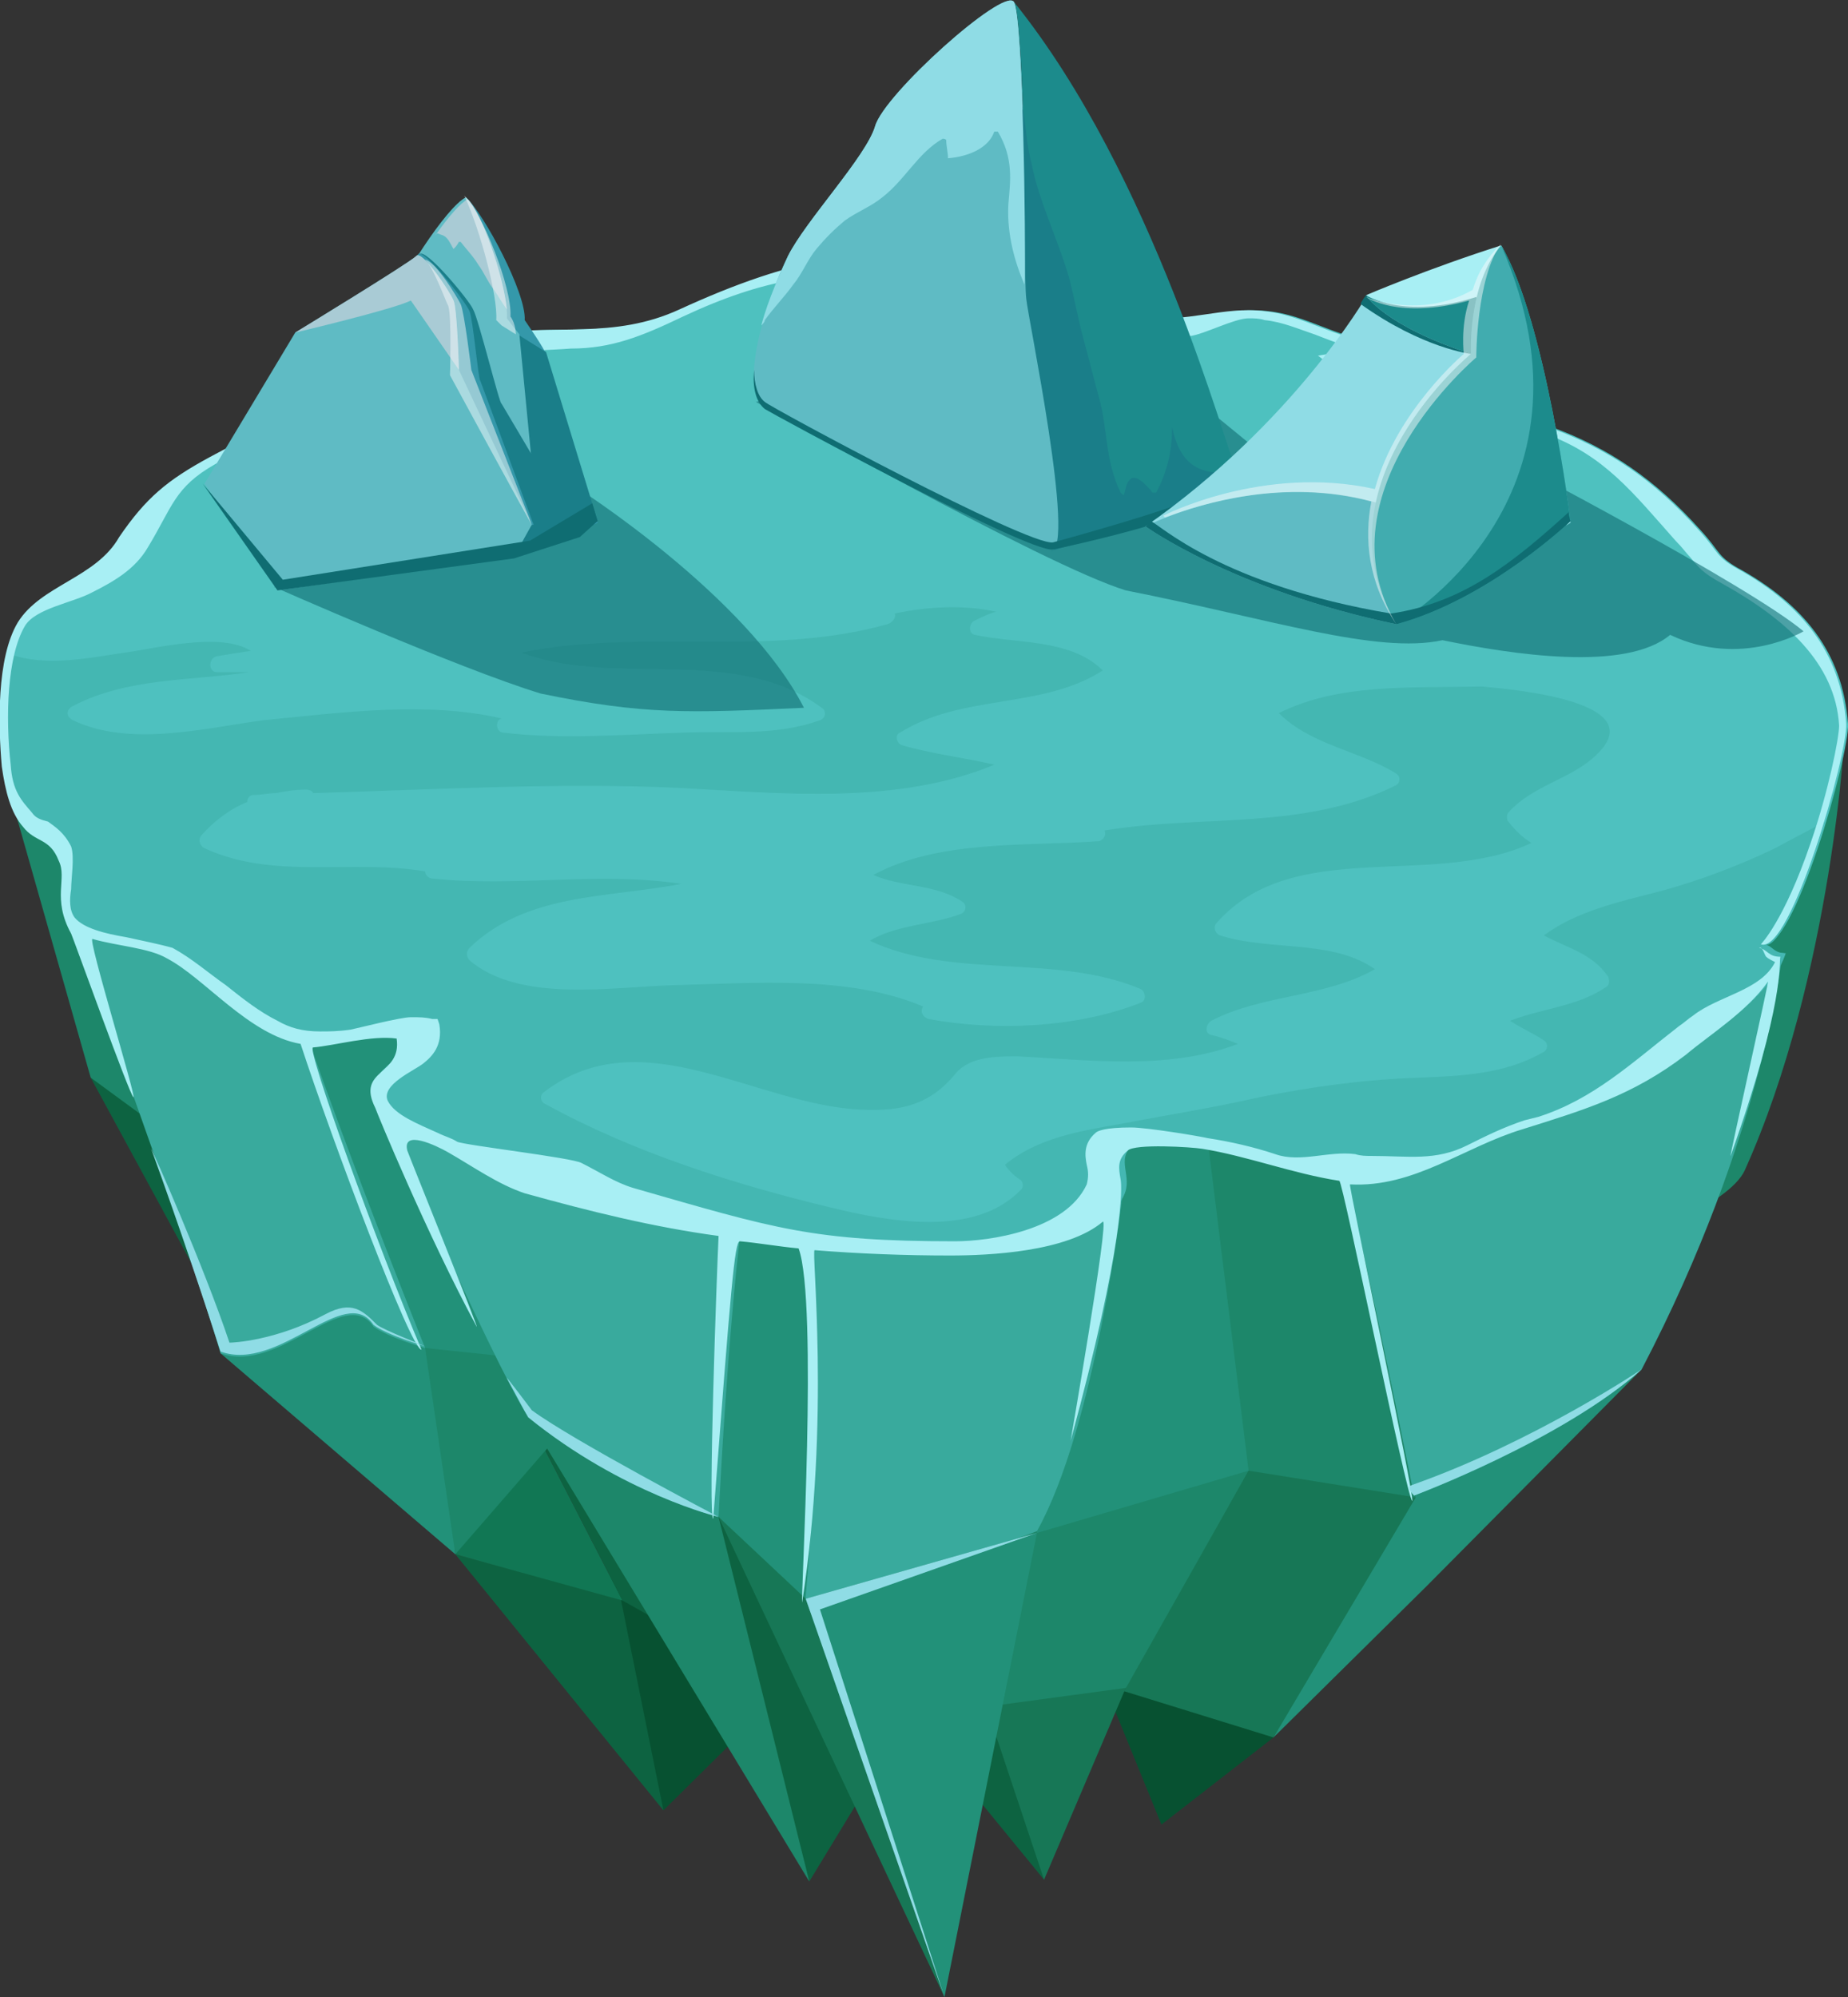 <?xml version="1.0" encoding="utf-8"?>
<!-- Generator: Adobe Illustrator 26.5.0, SVG Export Plug-In . SVG Version: 6.00 Build 0)  -->
<svg version="1.1" id="layer" xmlns="http://www.w3.org/2000/svg" xmlns:xlink="http://www.w3.org/1999/xlink" x="0px" y="0px"
	 viewBox="0 0 103.9 112.3" style="enable-background:new 0 0 103.9 112.3;" xml:space="preserve">
<rect x="0" y="0" width="103.9" height="112.3" fill="#333333" stroke="none"/>
<style type="text/css">
	.st0{fill:#075131;}
	.st1{fill:#0D6341;}
	.st2{fill:#177756;}
	.st3{fill:#1D876A;}
	.st4{fill:#229179;}
	.st5{fill:#117754;}
	.st6{fill:#39AA9D;}
	.st7{fill:#4EC1BF;}
	.st8{fill:#44B7B2;}
	.st9{fill:#A8EFF4;}
	.st10{fill:#8FDCE5;}
	.st11{opacity:0.6;fill:#0F6D72;}
	.st12{fill:#3498AA;}
	.st13{fill:#1A7E89;}
	.st14{fill:#5FBBC4;}
	.st15{fill:#A9CBD5;}
	.st16{opacity:0.5;fill:#F7FBFC;}
	.st17{fill:#0F6D72;}
	.st18{fill:#1C8B8C;}
	.st19{fill:#41ACAF;}
</style>
<g>
	<g>
		<g>
			<g>
				<polygon class="st0" points="32.7,89 37.3,101.8 57.6,81.7 				"/>
				<polygon class="st0" points="71.6,97.7 65.3,102.6 60,89.6 				"/>
				<polygon class="st1" points="34.9,89.9 37.3,101.8 25.6,87.4 				"/>
				<polygon class="st1" points="59.5,87.5 58.7,105.7 39.7,82.5 				"/>
				<polygon class="st2" points="54.8,94 58.7,105.7 63.3,94.9 				"/>
				<polygon class="st2" points="60.8,94.6 74.2,77.5 63.2,95.1 				"/>
				<polygon class="st3" points="56,95.9 50.6,82.4 70.2,82.7 63.4,94.9 				"/>
				<polygon class="st4" points="80.2,89.2 92.3,77 78.8,83.5 71.6,97.7 				"/>
				<polygon class="st2" points="79.6,84.2 73.8,83 70.2,82.7 63.2,95.1 71.6,97.7 				"/>
				<polygon class="st1" points="5.1,60.6 17.3,67.6 13.9,76.8 				"/>
				<polygon class="st1" points="37.9,81.9 51.7,95.6 45.5,105.8 				"/>
				<polygon class="st5" points="25.6,87.4 29.7,79.7 35,90 				"/>
				<polygon class="st1" points="43.5,94.8 29.7,79.7 35,90 				"/>
				<polygon class="st4" points="24,65.8 12.4,76.1 25.6,87.4 				"/>
				<polygon class="st3" points="23.9,75.8 36.8,74.5 25.6,87.4 				"/>
				<polygon class="st3" points="40.4,85.3 29.7,79.7 45.5,105.8 				"/>
				<polygon class="st4" points="45.2,90.9 40.4,85.3 39.3,66.1 48.7,66.5 				"/>
				<polygon class="st4" points="70.2,82.7 58.3,86.2 58.3,61 74.2,61.7 				"/>
				<polygon class="st3" points="79.6,84.2 70.2,82.7 67.7,62.5 75.7,63.3 				"/>
				<path class="st3" d="M98.1,65.8c-0.9,2-6.5,4-6.5,4L95.7,40l8,0.9C103.8,40.9,103,54.9,98.1,65.8z"/>
				<polygon class="st3" points="5.1,60.6 16.3,68.8 8.4,43.6 0.5,44.4 				"/>
				<path class="st6" d="M63.1,67.3c0,0-1.5,12.9-4.8,18.8c-9.1,3.5-13.1,4.7-13.1,4.7s2-19.7-0.5-23.5
					C53.4,67.6,63.1,67.3,63.1,67.3z"/>
				<polygon class="st4" points="23.9,75.8 31.5,76.6 27,56.3 14.5,55.2 				"/>
				<path class="st6" d="M100.2,53.7c0,0-1,10.1-7.9,23.3c-4.5,4-12.8,7.1-12.8,7.1s-3.5-17.7-5.1-22.8
					C73.5,58.3,100.2,53.7,100.2,53.7z"/>
				<path class="st6" d="M3.8,51.4c0,0,6.7,18.2,8.6,24.7c3.3,1.2,7-3.9,8.6-1.5c0.8,0.6,2.9,1.2,2.9,1.2s-6.5-16.2-8.2-22.5
					C7.5,48.9,3.8,51.4,3.8,51.4z"/>
				<path class="st6" d="M21.4,62.1c0,0,6,13.9,8.3,17.6c5.3,4.3,10.7,5.6,10.7,5.6s1-20.9,2.6-22.3C44.4,61.5,21.4,62.1,21.4,62.1z
					"/>
				<polygon class="st2" points="45.3,89.9 40.4,85.3 53.1,112.3 				"/>
				<polygon class="st4" points="45.3,89.9 58.3,86.2 53.1,112.3 				"/>
			</g>
			<path class="st7" d="M0.3,43c0.2,1.4,0.5,2.6,1.2,3.4c0.7,0.9,1.5,0.6,2,1.8c0.5,1-0.3,2.6,0.5,3.5c1,1.3,4.1,1.1,5.7,1.9
				c2.1,1.1,3.8,2.9,5.8,4c2.4,1.3,4.6,0.1,7.1,0.5c0.3,2.1-2.3,1.7-1.2,3.9c0.6,1.2,2.9,1.9,4.1,2.5c1.4,0.7,2.8,1.8,4.3,2.3
				c7.8,2.2,15.6,3.4,23.8,3.4c2.6,0,8.3-0.3,9.5-3c0.5-1.1-0.5-2,0.5-2.8c0.4-0.4,3.6-0.2,4.2-0.1c2.7,0.4,5.4,1.6,8.2,1.9
				c3.9,0.5,6.4-2,9.8-3c3.5-1.1,6.2-1.8,9.2-4.2c1.7-1.3,4.6-3.2,5.3-5.4c-0.7,0-0.7-0.4-1.2-0.5c1.7,0.6,4.9-10.7,4.8-12.4
				c-0.3-4.1-2.6-6.7-5.9-8.6c-1.5-0.8-1.2-1-2.4-2.3c-2.5-2.8-5.1-4.6-8.4-5.8c-3.2-1.2-7.4-2-10.2-4.2c0.2-0.2,0.3-0.4,0.3-0.6
				c-2.1-0.2-3.9-1.5-6-1.7c-2.3-0.3-4.4,0.7-6.7,0.3c-2.4-0.4-4.8-1.7-7.1-2.5c-6.9-2.3-12.9-0.7-19,2.1c-3.7,1.7-7,0.8-10.9,1.4
				c-2.8,0.5-5.2,2.3-7.8,3.3c-2.7,1-5.1,2.2-7.7,3.6c-2.4,1.3-3.6,2.3-5.1,4.5c-1.4,2.2-4.5,2.6-5.8,4.7C-0.1,36.9,0,40.8,0.3,43z"
				/>
			<path class="st8" d="M102.6,46.2c-0.9,0.5-1.9,1-2.8,1.5c-2.1,1-4.2,1.8-6.4,2.4c-2.3,0.6-4.7,1.1-6.6,2.5c1.3,0.7,2.7,1,3.6,2.3
				c0.1,0.2,0.1,0.5-0.1,0.6c-1.6,1.1-3.6,1.2-5.4,1.9c0.6,0.4,1.3,0.7,1.9,1.1c0.3,0.2,0.2,0.6-0.1,0.7c-2.1,1.2-4.5,1.3-6.9,1.4
				c-3.1,0.1-6,0.5-9,1.1c-2.6,0.6-5.2,1-7.8,1.5c-2.3,0.4-4.7,0.8-6.5,2.3c0.2,0.3,0.5,0.6,0.8,0.8c0.2,0.1,0.3,0.4,0.1,0.6
				c-2.6,2.7-7.4,1.8-10.7,1c-5.4-1.3-11.1-3.1-16-5.8c-0.3-0.1-0.4-0.5-0.1-0.7c5.5-4.2,12,0.8,17.9,1c2.2,0.1,3.8-0.3,5.2-2
				c0.8-1,2.3-1,3.5-1c4,0.2,8.5,0.8,12.4-0.7c-0.5-0.2-1-0.4-1.5-0.5c-0.4-0.1-0.3-0.6,0-0.8c2.9-1.5,6.4-1.3,9.2-2.9
				c-2.4-1.7-5.9-1-8.7-1.9c-0.3-0.1-0.4-0.5-0.2-0.7c4.3-4.9,12.2-1.9,17.7-4.5c-0.5-0.3-0.9-0.7-1.3-1.2c-0.1-0.1-0.1-0.4,0-0.5
				c1.4-1.6,3.7-1.9,5.1-3.4c2.7-2.8-4.4-3.5-6.6-3.7c-3.9,0.1-8-0.2-11.4,1.5c1.8,1.8,4.5,2.1,6.6,3.4c0.3,0.2,0.2,0.6-0.1,0.7
				c-5.1,2.5-10.9,1.6-16.3,2.5c0.1,0.2,0,0.5-0.3,0.6c-4.1,0.3-9-0.1-12.7,1.9c1.6,0.7,3.5,0.5,5,1.5c0.3,0.2,0.2,0.6-0.1,0.7
				c-1.6,0.6-3.6,0.6-5.1,1.5c4.7,2.2,10.4,0.7,15.2,2.7c0.3,0.1,0.4,0.7,0,0.8c-3.6,1.4-8.1,1.6-11.9,0.9c-0.3-0.1-0.5-0.4-0.3-0.7
				c-4.2-1.8-9.7-1.3-14.1-1.2c-3.4,0.1-8.6,1-11.4-1.4c-0.2-0.2-0.2-0.5,0-0.7c3.2-3.1,7.8-2.8,11.9-3.6c-4.6-0.7-9.4,0.2-14-0.3
				c-0.2,0-0.4-0.2-0.4-0.4c-4.1-0.7-8.5,0.5-12.4-1.3c-0.2-0.1-0.4-0.4-0.2-0.7c0.7-0.8,1.6-1.5,2.6-1.9c0-0.2,0.1-0.4,0.4-0.4
				c0.4,0,0.8-0.1,1.2-0.1c0.5-0.1,1.1-0.2,1.7-0.2c0.2,0,0.4,0.1,0.4,0.2c6.8-0.2,13.7-0.6,20.5-0.3c5.7,0.3,12.3,1,17.8-1.3
				c-1.7-0.4-3.5-0.6-5.2-1.1c-0.3-0.1-0.4-0.6-0.1-0.7c3.5-2.2,8-1.3,11.4-3.5c-1.8-1.8-4.9-1.5-7.2-2c-0.4-0.1-0.3-0.7,0-0.8
				c0.4-0.2,0.8-0.4,1.2-0.5c-1.8-0.4-3.8-0.3-5.7,0.1c0.1,0.2-0.1,0.5-0.4,0.6c-6.8,1.9-13.8,0.2-20.6,1.6c5.4,2,12-0.5,16.9,3.1
				c0.3,0.2,0.2,0.6-0.1,0.7c-2.5,0.9-5.1,0.6-7.7,0.7c-3.4,0.1-6.7,0.4-10.1,0c-0.4,0-0.5-0.7-0.1-0.8c0,0,0,0,0,0
				c-4.3-1-9.2-0.3-13.4,0.1C11.2,41,7.3,42,4.1,40.5c-0.4-0.2-0.4-0.6,0-0.8c3.1-1.6,6.5-1.4,9.9-1.9c-0.6,0-1.2,0-1.8,0
				c-0.5,0-0.5-0.8,0-0.9c0.6-0.1,1.2-0.2,1.9-0.3c-1.7-1.1-5.5-0.1-7.1,0.1c-2,0.3-4.4,0.8-6.4,0.1c-0.5,2-0.4,4.5-0.2,6.2
				c0.2,1.4,0.5,2.6,1.2,3.4c0.7,0.9,1.5,0.6,2,1.8c0.5,1-0.3,2.6,0.5,3.5c1,1.3,4.1,1.1,5.7,1.9c2.1,1.1,3.8,2.9,5.8,4
				c2.4,1.3,4.6,0.1,7.1,0.5c0.3,2.1-2.3,1.7-1.2,3.9c0.6,1.2,2.9,1.9,4.1,2.5c1.4,0.7,2.8,1.8,4.3,2.3c7.8,2.2,15.6,3.4,23.8,3.4
				c2.6,0,8.3-0.3,9.5-3c0.5-1.1-0.5-2,0.5-2.8c0.4-0.4,3.6-0.2,4.2-0.1c2.7,0.4,5.4,1.6,8.2,1.9c3.9,0.5,6.4-2,9.8-3
				c3.5-1.1,6.2-1.8,9.2-4.2c1.7-1.3,4.6-3.2,5.3-5.4c-0.7,0-0.7-0.4-1.2-0.5C100,53.5,101.5,49.7,102.6,46.2z"/>
			<path class="st9" d="M99.3,53.8c0.1,0.1,0.3,0.2,0.5,0.3c-0.8,1.6-3.2,1.9-4.6,3c-0.3,0.2-0.5,0.4-0.8,0.6
				c-2.7,2.1-4.8,4.1-7.9,5.1L85.7,63c-1.2,0.4-2.2,0.9-3.2,1.4c-1.8,0.9-3.3,0.6-5.4,0.6c-0.3,0-0.6,0-0.9-0.1
				c-1.5-0.2-3.1,0.5-4.5,0c-1.2-0.4-2.5-0.7-3.8-0.9c-0.4-0.1-3.4-0.6-4.3-0.6c-1.5,0-1.9,0.2-2,0.3c-0.7,0.6-0.6,1.3-0.5,1.8
				c0.1,0.4,0.1,0.7,0,1.1c-1.2,2.6-5.5,3.2-7.4,3.2c-8,0-10.1-0.7-18.1-3c-1-0.3-1.9-0.9-2.9-1.4c-0.5-0.3-6.6-1-7-1.2
				c-0.3-0.2-0.7-0.3-1.1-0.5c-1.1-0.5-2.4-1-2.8-1.8c-0.4-0.9,1.5-1.7,2-2.1c0.5-0.4,1.1-1,0.9-2.2l-0.1-0.3l-0.3,0
				c-0.4-0.1-0.7-0.1-1.2-0.1c-0.6,0-2.9,0.6-3.4,0.7C19,58,18.5,58,18,58c0,0,0,0,0,0c-1,0-1.7-0.2-2.4-0.6c-1-0.5-1.9-1.2-2.9-2
				c-1-0.7-1.9-1.5-3-2.1C9,53.1,8,52.9,7.1,52.7c-1.2-0.2-2.4-0.5-2.9-1.1c-0.3-0.4-0.3-1-0.2-1.6c0-0.6,0.2-1.8,0-2.4
				c-0.4-0.8-0.9-1.1-1.3-1.4C2.3,46.1,2,46,1.8,45.7C1.2,45,0.7,44.5,0.6,43c-0.3-2.7-0.2-6.1,0.8-7.8c0.6-1,2.7-1.3,3.8-1.9
				c1.2-0.6,2.4-1.3,3.1-2.5c1.4-2.3,1.5-3.4,3.8-4.7c2.8-1.6,5.2-2.7,7.6-3.6c1-0.4,2.6-0.2,3.6-0.7c1.5-0.8,3.1-1.6,4.7-1.9
				c1.4-0.2,2.8-0.2,4.1-0.3c2.3,0,4-0.7,6.3-1.8c4.7-2.2,7.5-2.4,11.2-2.4c2.2,0,4.4,0.4,6.6,1.1c0.8,0.3,1.6,0.6,2.4,0.9
				c1.6,0.6,3.2,1.3,4.8,1.6c0.4,0.1,0.7,0.1,1.1,0.1c0.8,0,1.6-0.1,2.4-0.2c0.8-0.1,2.5-1,3.3-1c0.3,0,0.6,0,0.9,0.1
				c1,0.1,1.9,0.5,2.8,0.8c0.8,0.3,1.7,0.7,2.6,0.8L74.1,20l0.4,0.3c2,1.6,6.9,2.3,9.5,3.1c1,0.3,2,0.6,2.9,1c3.3,1.2,4.9,3.3,7.3,6
				c0.4,0.4,0.6,0.7,0.8,0.9c0.5,0.6,0.7,0.9,1.8,1.5c3.6,2,6.4,4.5,6.6,8c0,0.7-0.6,3.7-1.6,6.6c-1.5,4.4-2.8,5.7-2.8,5.7
				c1.7,0.6,4.9-10.8,4.8-12.4c-0.3-4.1-2.6-6.7-5.9-8.6c-1.5-0.8-1.2-1-2.4-2.3c-2.5-2.8-5.1-4.6-8.5-5.8c-3.2-1.2-7.4-2-10.2-4.2
				c0.2-0.2,0.3-0.4,0.3-0.6c-2.1-0.2-3.9-1.5-6-1.7c-2.3-0.3-4.5,0.7-6.7,0.3c-2.4-0.4-4.8-1.7-7.2-2.5c-7-2.3-12.9-0.7-19,2.1
				c-3.7,1.7-7,0.8-10.9,1.4c-2.8,0.5-5.2,2.3-7.8,3.3c-2.7,1-5.1,2.2-7.7,3.6c-2.4,1.3-3.6,2.3-5.1,4.5C5.4,32.5,2.3,32.9,1,35
				c-1.2,2-1.1,5.8-0.9,8.1c0.2,1.4,0.5,2.6,1.2,3.4c0.7,0.9,1.5,0.6,2,1.9c0.5,1-0.4,2.1,0.7,4.1c0.1,0.2,3.3,9.1,3.5,9.2
				c0.2,0.1-2.6-9-2.3-8.9c1.4,0.4,3.2,0.5,4.2,1.1c2.1,1.1,4.6,4.3,7.5,4.8c1.8,5.5,6.2,17.2,6.8,17.2c-2.5-5.9-6.5-17-6.1-17
				c1.2-0.1,3.3-0.7,4.7-0.5c0.3,2.1-2.3,1.7-1.2,3.9c0.1,0.3,2.9,7.1,5.7,12.3c0.2,0.3-3.8-9.6-3.9-9.9c-0.3-1.2,1.6-0.3,2.3,0.1
				c1.4,0.8,2.8,1.8,4.3,2.3c3.6,1,7.2,1.9,10.9,2.4c-0.1,2.1-0.6,15.9-0.3,15.9c1-13.1,1.2-15.6,1.5-15.6c1.1,0.1,2.2,0.3,3.3,0.4
				c1.1,3,0.1,20,0.2,19.9c1.6-10.3,0.5-19.8,0.7-19.8c2.5,0.2,5.1,0.3,7.6,0.3c2.2,0,6.6-0.2,8.6-1.9c0.4-0.3-1.9,12.8-1.8,12.3
				c3-11,2.9-14.3,2.8-14.7c-0.1-0.6-0.2-1.1,0.4-1.6c0.4-0.4,3.6-0.2,4.2-0.1c2.5,0.4,5.1,1.4,7.7,1.8c0.2,0,3.8,17.9,4.1,18
				c0.2,0-3.6-17.8-3.5-17.8c3.6,0.2,6.4-2.1,9.7-3.1c3.5-1.1,6.2-1.9,9.2-4.2c1.3-1.1,3.4-2.4,4.6-4.1c0.1-0.2-2.2,10-2.1,9.8
				c3.1-8.7,2.7-10.9,2.8-11.2c-0.7,0-0.7-0.4-1.2-0.5C99.1,53.2,99.2,53.7,99.3,53.8z"/>
			<polygon class="st10" points="45.3,89.9 58.3,86.2 46.1,90.5 53.1,112.3 			"/>
			<path class="st10" d="M8.5,64.6c1.6,4.4,3.1,8.9,3.9,11.4c3.3,1.2,7-3.9,8.6-1.5c0.8,0.6,2.9,1.2,2.9,1.2s-2.3-0.9-2.7-1.2
				c-0.8-0.8-1.4-1.4-2.9-0.6c-2.8,1.5-5.2,1.6-5.4,1.6C11.5,71.3,8.5,64.5,8.5,64.6z"/>
			<path class="st10" d="M92.3,77c-4.5,4-12.8,7.1-12.8,7.1s-0.5-0.5-0.1-0.6C86.2,81.1,92.3,77,92.3,77z"/>
			<path class="st10" d="M28.5,77.5c0.5,0.9,0.9,1.7,1.2,2.2c5.3,4.3,10.7,5.6,10.7,5.6s-8.2-4.3-10.5-6
				C29.9,79.3,28.4,77.3,28.5,77.5z"/>
		</g>
	</g>
	<g>
		<path class="st11" d="M32.4,27.4l-17,5.6c0,0,10.4,4.6,15,6c5.8,1.2,8.3,1.1,14.8,0.8C42,33.5,32.4,27.4,32.4,27.4z"/>
		<g>
			<g>
				<path class="st12" d="M22.9,17.4c0.5-1.4,2.2-5.8,3.3-6.3c1,0.9,3.4,5.4,3.3,6.9c1.1,1.6,1.2,1.9,1.2,1.9l2.9,9.5l-2.3,1
					L22.9,17.4z"/>
				<path class="st13" d="M29.1,18.8l1.6,1l2.9,9.5l-1.1,0.8l-3.6,1.2C28.9,31.2,29.2,17.3,29.1,18.8z"/>
				<path class="st14" d="M21.9,17.3c0.5-1.4,3.2-5.7,4.3-6.2c1,0.9,2.4,5.3,2.3,6.8c0.3,0.4,0.7,0.9,0.7,0.9l0.9,9.3L21.9,17.3z"/>
				<path class="st13" d="M26.6,17.4c-0.2-0.5-2.7-3.5-3-3.1c-0.3,0.4-1.7,7.4-1.7,7.4l6.2,9.1l4.3-1l-4.2-7.1
					C28.1,22.8,26.9,17.9,26.6,17.4z"/>
				<path class="st12" d="M26.4,17.5c-0.2-0.5-2.6-3.6-2.9-3.2c-0.3,0.4-2.5,6.8-2.5,6.8l6.2,9.1l2.8-0.7l-3-8.1
					C26.9,21.4,26.6,18,26.4,17.5z"/>
				<path class="st14" d="M25.5,16.9c-0.2-0.5-1.8-2.9-2.1-2.5c-0.4,0.4-6.8,4.3-6.8,4.3l-5.1,8.5l4.1,6l13.3-1.9l1-1.8l-4.1-8.7
					C25.8,20.7,25.7,17.3,25.5,16.9z"/>
				<path class="st15" d="M25.5,16.9c-0.2-0.5-1.8-2.9-2.1-2.5c-0.4,0.4-6.8,4.3-6.8,4.3s5.5-1.3,6.5-1.8l2.7,3.9
					C25.8,20.7,25.7,17.3,25.5,16.9z"/>
				<path class="st16" d="M25.2,17.2c0.2,0.5,0.1,3.9,0.1,3.9s4.5,8.3,4.6,8.4l-3.4-8.7c0,0-0.4-3.3-0.6-3.7c-0.2-0.4-1.4-2.4-2-2.5
					C24.4,15.1,25,16.8,25.2,17.2z"/>
				<path class="st15" d="M24.8,13.2c0.4,0.1,0.5,0.5,0.7,0.8c0.1-0.1,0.2-0.2,0.3-0.4c0,0,0,0,0.1,0c0.3,0.4,0.7,0.8,1,1.3
					c0.3,0.4,0.5,0.9,0.8,1.3c0.3,0.4,0.5,0.8,0.8,1.2c-0.2-1.9-1.4-5.4-2.2-6.2c-0.4,0.2-1.1,1-1.8,2
					C24.5,13.1,24.6,13.1,24.8,13.2z"/>
				<path class="st16" d="M27.9,18c0.1,0.1,0.2,0.2,0.3,0.3l0.8,0.5c0,0,0-0.6-0.3-1c0.1-1.6-1.6-5.9-2.6-6.8c0,0,0,0,0,0
					C27,12.9,28,16.7,27.9,18z"/>
			</g>
			<polygon class="st17" points="33.3,28.3 29.8,30.4 15.9,32.6 11.4,27.2 15.6,33.2 28.9,31.4 32.6,30.2 33.6,29.3 			"/>
		</g>
	</g>
	<g>
		<path class="st11" d="M84.7,25.8l-9.6,3.1c-5.9-4.8-12.7-10.4-12.7-10.4l-19.9,4.1c0,0,16.2,9.2,20.8,10.6
			c8.1,1.6,14.1,3.6,17.8,2.8c3.9,0.8,10.3,1.8,12.8-0.3c4,1.9,7.5-0.2,7.5-0.2C98.3,32.9,84.7,25.8,84.7,25.8z"/>
		<g>
			<g>
				<path class="st14" d="M43,22.9c0.3,0.2,14.8,8.1,16.2,7.9c1.4-0.2-1.3-13.1-1.4-14.2C57.7,15.5,57.6,0.9,57,0.1
					c-0.6-0.8-7.3,5.2-7.8,7c-0.5,1.7-3.9,5.3-4.9,7.3C43.3,16.4,41.4,21.7,43,22.9z"/>
				<path class="st18" d="M69.6,26.7c0.9,1.8-10.4,4.1-10.4,4.1c1.4-0.2-1.3-13.1-1.4-14.2C57.7,15.5,57.6,0.9,57,0.1
					C64.9,9.9,68.9,25.2,69.6,26.7z"/>
				<path class="st13" d="M69.6,26.7c-0.2-0.5-3,0.9-3.7-2.7c0,1.4-0.3,2.6-0.9,3.7c0,0-0.1,0-0.2,0c-0.4-0.5-1-1.1-1.3-0.7
					c-0.2,0.2-0.2,0.5-0.3,0.8c0,0.1-0.1,0-0.2-0.1c-0.9-1.9-0.7-3.5-1.2-5.3c-0.3-1.1-0.6-2.3-0.9-3.4c-0.3-1.1-0.5-2.3-0.8-3.4
					c-0.6-2.1-1.7-4.3-2.1-6.4c-0.3-1.1-0.3-2.1-0.5-3.1c0-0.2-0.1-0.3-0.1-0.5c0.2,4.6,0.2,10.5,0.3,11.2c0.1,1.1,2.8,14,1.4,14.2
					C59.1,30.8,70.5,28.5,69.6,26.7z"/>
				<path class="st10" d="M43,18c0.5-0.7,1.1-1.3,1.6-2c0.5-0.6,0.8-1.4,1.3-2c0.5-0.6,1-1.1,1.6-1.6c0.7-0.5,1.5-0.8,2.1-1.3
					c1.3-1,2-2.5,3.4-3.3c0,0,0.2,0,0.2,0.1c0,0.3,0.1,0.7,0.1,1c1.2-0.1,2.3-0.6,2.6-1.5c0,0,0.1,0,0.2,0c0.9,1.5,0.7,2.8,0.6,4
					c-0.1,1.4,0.2,3,0.9,4.6C57.7,13.6,57.5,0.8,57,0.1c-0.6-0.8-7.3,5.2-7.8,7c-0.5,1.7-3.9,5.3-4.9,7.3c-0.4,0.9-1.1,2.4-1.5,3.9
					C42.9,18.2,43,18.1,43,18z"/>
			</g>
			<path class="st17" d="M59.2,30.5c-1.4,0.2-15.9-7.6-16.2-7.9c-0.4-0.3-0.6-1-0.6-1.8c-0.1,1,0.1,1.8,0.6,2.2
				c0.3,0.2,14.8,8.1,16.2,7.9c0,0,11.2-2.3,10.5-4.1C68.9,27.9,59.2,30.5,59.2,30.5z"/>
		</g>
		<g>
			<g>
				<path class="st10" d="M64.4,29.6c8.3-5.8,12.4-12.9,12.4-12.9s3.5-1.5,7.6-2.8c2.5,4.2,3.9,15.5,3.9,15.5S79.2,35.2,64.4,29.6z"
					/>
				<path class="st9" d="M76.8,16.6c0,0,3.5-1.5,7.6-2.8c1.1,1.8-0.8,2-0.1,5C79.8,19.1,76.8,16.6,76.8,16.6z"/>
				<path class="st18" d="M82.7,19.9c-4.9-1.6-5.9-3.3-5.9-3.3s2.1,1.4,6.2,0.1C85.5,20.9,83.5,20.2,82.7,19.9z"/>
				<path class="st14" d="M64.4,29.6c0,0,7-3.6,14-1c0.5,0.2,1.4,4.3,0.1,6.5C69.4,33.2,64.4,29.6,64.4,29.6z"/>
				<path class="st19" d="M78.5,35.1c-4.7-7.9,4.2-15.2,4.2-15.2s-0.2-3.9,1.7-6.1c2.5,4.2,3.9,15.5,3.9,15.5S83.7,33.7,78.5,35.1z"
					/>
				<path class="st18" d="M78.5,35.1c0,0,12.2-6.9,5.9-21.3c2.5,4.2,3.9,15.5,3.9,15.5S83.7,33.7,78.5,35.1z"/>
				<path class="st17" d="M82.7,19.9c-4.9-1.6-5.9-3.3-5.9-3.3s-0.3,0.4-0.3,0.5C80,19.6,82.7,19.9,82.7,19.9z"/>
				<path class="st17" d="M64.4,29.6l0.3-0.3c0.5,0.2,4,3.6,13.5,5.2c0.5,0.1,0.3,0.6,0.3,0.6C69.4,33.2,64.4,29.6,64.4,29.6z"/>
				<path class="st17" d="M78.5,35.1l-0.3-0.6c4.1-0.6,6.9-2.9,10-5.7c0,0.3,0.1,0.5,0.1,0.5S83.7,33.7,78.5,35.1z"/>
			</g>
			<path class="st16" d="M82.8,16.3c-3,1.7-6,0.4-6,0.4s1.8,1.3,5.8,0.2c-0.5,1.5-0.3,3-0.3,3s-3.8,3.2-5,7.6
				C71,26.1,65.4,29,65.4,29s0,0,0.1,0.1c2.1-0.8,6.7-2.2,11.6-0.9c-0.4,2.1-0.2,4.5,1.4,6.9C74.1,27.6,83,20.1,83,20.1
				s0-4.5,1.4-6.4C83.6,14.5,83.1,15.3,82.8,16.3z"/>
		</g>
	</g>
</g>
</svg>
